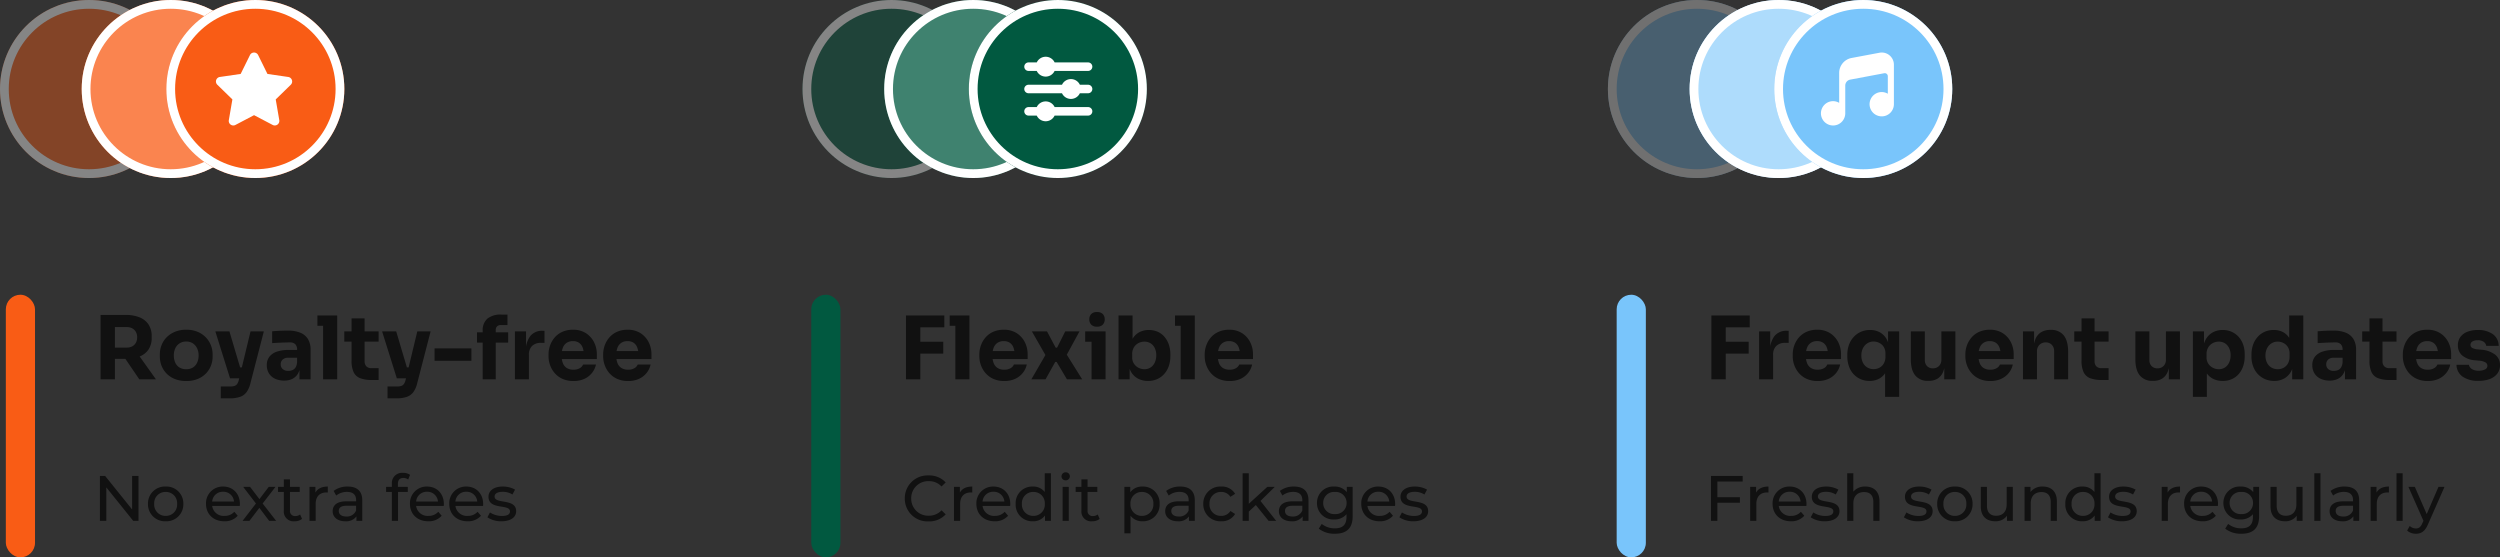 <svg xmlns="http://www.w3.org/2000/svg" width="856.7" height="191" viewBox="0 0 856.7 191">
  <rect x="0" y="0" width="856.7" height="191" fill="#333333" stroke="none"/>
  <g id="Group_284" data-name="Group 284" transform="translate(-828 -825)">
    <rect id="Rectangle_635" data-name="Rectangle 635" width="10" height="90" rx="5" transform="translate(830 926)" fill="#f95c15"/>
    <path id="Path_83" data-name="Path 83" d="M2.46,0V-22.08H7.38V0ZM15.75,0,9.33-9.42h5.4L21.45,0ZM6.06-7.02v-3.87h5.4a3.848,3.848,0,0,0,1.875-.435,3.035,3.035,0,0,0,1.23-1.23A3.783,3.783,0,0,0,15-14.4a3.783,3.783,0,0,0-.435-1.845,3.035,3.035,0,0,0-1.23-1.23,3.848,3.848,0,0,0-1.875-.435H6.06v-4.17h5.01a12.437,12.437,0,0,1,4.74.825A6.611,6.611,0,0,1,18.9-18.81a7.2,7.2,0,0,1,1.08,4.08v.48a7,7,0,0,1-1.1,4.035,6.567,6.567,0,0,1-3.09,2.4,12.736,12.736,0,0,1-4.725.8ZM31.8.57a10.235,10.235,0,0,1-3.84-.675A8.24,8.24,0,0,1,25.125-1.95,7.956,7.956,0,0,1,23.37-4.635a8.6,8.6,0,0,1-.6-3.2v-.69a8.72,8.72,0,0,1,.615-3.255,7.861,7.861,0,0,1,1.8-2.715,8.568,8.568,0,0,1,2.865-1.845,9.978,9.978,0,0,1,3.75-.675,10.033,10.033,0,0,1,3.8.675A8.435,8.435,0,0,1,38.43-14.49a8.154,8.154,0,0,1,1.8,2.715,8.538,8.538,0,0,1,.63,3.255v.69a8.6,8.6,0,0,1-.6,3.2A7.956,7.956,0,0,1,38.5-1.95,8.24,8.24,0,0,1,35.67-.105,10.323,10.323,0,0,1,31.8.57Zm0-4.05a4.236,4.236,0,0,0,2.34-.6,3.857,3.857,0,0,0,1.425-1.68,5.693,5.693,0,0,0,.495-2.4,5.669,5.669,0,0,0-.51-2.475A4.144,4.144,0,0,0,34.1-12.33a4.043,4.043,0,0,0-2.3-.63,4.061,4.061,0,0,0-2.28.63,4,4,0,0,0-1.455,1.695,5.816,5.816,0,0,0-.5,2.475,5.845,5.845,0,0,0,.48,2.4,3.7,3.7,0,0,0,1.44,1.68A4.272,4.272,0,0,0,31.8-3.48ZM43.65,6.51V2.43h3.42a3.91,3.91,0,0,0,1.32-.195,1.819,1.819,0,0,0,.87-.645A3.718,3.718,0,0,0,49.8.36l4.05-16.8h4.56L53.82,1.32a8.523,8.523,0,0,1-1.335,3.06A4.7,4.7,0,0,1,50.2,6.015a11.178,11.178,0,0,1-3.615.495ZM48.81-.36V-4.11h3.48V-.36Zm-1.98,0L41.79-16.44h4.83L51.39-.36ZM70.62,0V-4.86h-.81v-5.28a2.647,2.647,0,0,0-.6-1.89,2.55,2.55,0,0,0-1.92-.63q-.66,0-1.74.03t-2.22.09q-1.14.06-2.07.12v-4.05q.69-.06,1.62-.12t1.92-.09q.99-.03,1.86-.03a11.039,11.039,0,0,1,4.245.72,5.453,5.453,0,0,1,2.625,2.175,7,7,0,0,1,.9,3.735V0ZM65.37.42a7.2,7.2,0,0,1-3.105-.63A4.859,4.859,0,0,1,60.18-2.025a5.191,5.191,0,0,1-.75-2.835,4.563,4.563,0,0,1,.93-2.955,5.435,5.435,0,0,1,2.61-1.71,12.333,12.333,0,0,1,3.87-.555h3.51v2.67H66.81a2.775,2.775,0,0,0-1.935.615A2.141,2.141,0,0,0,64.2-5.13a2.07,2.07,0,0,0,.675,1.605,2.775,2.775,0,0,0,1.935.615,3.564,3.564,0,0,0,1.455-.285A2.366,2.366,0,0,0,69.33-4.17a4.09,4.09,0,0,0,.48-1.92l1.14,1.2a6.923,6.923,0,0,1-.825,2.88,4.6,4.6,0,0,1-1.86,1.8A6.1,6.1,0,0,1,65.37.42ZM78.72,0V-21.9h4.83V0ZM76.77-18.36V-21.9h6.78v3.54ZM95.43.21a10.955,10.955,0,0,1-4.02-.615,4.09,4.09,0,0,1-2.235-2.07A9.164,9.164,0,0,1,88.47-6.42V-20.88h4.47V-6.24a2.418,2.418,0,0,0,.615,1.785,2.374,2.374,0,0,0,1.755.615h2.43V.21ZM85.98-12.93v-3.51H97.74v3.51ZM100.8,6.51V2.43h3.42a3.91,3.91,0,0,0,1.32-.195,1.819,1.819,0,0,0,.87-.645,3.718,3.718,0,0,0,.54-1.23L111-16.44h4.56L110.97,1.32a8.523,8.523,0,0,1-1.335,3.06,4.7,4.7,0,0,1-2.28,1.635,11.178,11.178,0,0,1-3.615.495Zm5.16-6.87V-4.11h3.48V-.36Zm-1.98,0L98.94-16.44h4.83L108.54-.36Zm12.93-6v-4.26h12.63v4.26ZM133.41,0V-16.59a5.252,5.252,0,0,1,1.62-4.23,7.181,7.181,0,0,1,4.77-1.38h2.1v3.6h-2.31a1.7,1.7,0,0,0-1.26.45,1.7,1.7,0,0,0-.45,1.26V0Zm-1.95-12.6v-3.51h10.68v3.51ZM144.45,0V-16.44h3.81v7.05h-.09a8.516,8.516,0,0,1,1.485-5.37,5.148,5.148,0,0,1,4.3-1.89h.63v4.14h-1.2a4.173,4.173,0,0,0-3.06,1.065,4.129,4.129,0,0,0-1.08,3.075V0Zm20.07.57a8.972,8.972,0,0,1-3.705-.72,7.661,7.661,0,0,1-2.67-1.935,8.589,8.589,0,0,1-1.62-2.73,8.96,8.96,0,0,1-.555-3.105v-.6a9.128,9.128,0,0,1,.555-3.165,8.555,8.555,0,0,1,1.6-2.715,7.5,7.5,0,0,1,2.625-1.905,8.688,8.688,0,0,1,3.585-.7,7.977,7.977,0,0,1,4.455,1.185,7.859,7.859,0,0,1,2.775,3.09,9.1,9.1,0,0,1,.96,4.155v1.62H157.98V-9.69h11.64l-1.56,1.26a6.782,6.782,0,0,0-.42-2.52,3.383,3.383,0,0,0-1.245-1.6,3.6,3.6,0,0,0-2.055-.555,3.8,3.8,0,0,0-2.13.57,3.523,3.523,0,0,0-1.32,1.665,7.076,7.076,0,0,0-.45,2.685,7.146,7.146,0,0,0,.42,2.565,3.463,3.463,0,0,0,1.32,1.7,4.145,4.145,0,0,0,2.34.6,4.111,4.111,0,0,0,2.16-.51,2.634,2.634,0,0,0,1.14-1.26h4.41a6.931,6.931,0,0,1-1.41,2.94,7.148,7.148,0,0,1-2.64,2.01A8.789,8.789,0,0,1,164.52.57Zm18.72,0a8.972,8.972,0,0,1-3.705-.72,7.661,7.661,0,0,1-2.67-1.935,8.589,8.589,0,0,1-1.62-2.73,8.96,8.96,0,0,1-.555-3.105v-.6a9.128,9.128,0,0,1,.555-3.165,8.555,8.555,0,0,1,1.6-2.715,7.5,7.5,0,0,1,2.625-1.905,8.688,8.688,0,0,1,3.585-.7,7.977,7.977,0,0,1,4.455,1.185,7.859,7.859,0,0,1,2.775,3.09,9.1,9.1,0,0,1,.96,4.155v1.62H176.7V-9.69h11.64l-1.56,1.26a6.782,6.782,0,0,0-.42-2.52,3.383,3.383,0,0,0-1.245-1.6,3.6,3.6,0,0,0-2.055-.555,3.8,3.8,0,0,0-2.13.57,3.523,3.523,0,0,0-1.32,1.665,7.076,7.076,0,0,0-.45,2.685,7.146,7.146,0,0,0,.42,2.565,3.463,3.463,0,0,0,1.32,1.7,4.145,4.145,0,0,0,2.34.6,4.111,4.111,0,0,0,2.16-.51,2.634,2.634,0,0,0,1.14-1.26h4.41a6.931,6.931,0,0,1-1.41,2.94A7.148,7.148,0,0,1,186.9-.15,8.789,8.789,0,0,1,183.24.57Z" transform="translate(860 955)" fill="#111"/>
    <path id="Path_86" data-name="Path 86" d="M19.272-15.4V-3.916L10.032-15.4h-1.8V0h2.2V-11.484L19.668,0h1.8V-15.4ZM30.778.132a5.8,5.8,0,0,0,6.05-5.962,5.784,5.784,0,0,0-6.05-5.94,5.8,5.8,0,0,0-6.072,5.94A5.82,5.82,0,0,0,30.778.132Zm0-1.848A3.861,3.861,0,0,1,26.84-5.83a3.842,3.842,0,0,1,3.938-4.092A3.826,3.826,0,0,1,34.694-5.83,3.844,3.844,0,0,1,30.778-1.716ZM56.21-5.764c0-3.586-2.4-6.006-5.764-6.006a5.71,5.71,0,0,0-5.852,5.94c0,3.476,2.508,5.962,6.27,5.962a5.853,5.853,0,0,0,4.6-1.892L54.3-3.124A4.354,4.354,0,0,1,50.93-1.716a3.949,3.949,0,0,1-4.224-3.41h9.46C56.188-5.324,56.21-5.588,56.21-5.764ZM50.446-9.988a3.636,3.636,0,0,1,3.74,3.344h-7.48A3.635,3.635,0,0,1,50.446-9.988ZM68.64,0,64-5.962l4.4-5.7h-2.31l-3.19,4.2-3.212-4.2H57.332l4.378,5.7L57.112,0h2.354l3.41-4.466L66.242,0Zm8.206-2.2a2.66,2.66,0,0,1-1.65.55A1.718,1.718,0,0,1,73.37-3.608V-9.922h3.344V-11.66H73.37v-2.552H71.258v2.552h-1.98v1.738h1.98v6.4a3.327,3.327,0,0,0,3.7,3.652,3.984,3.984,0,0,0,2.552-.814Zm5.236-7.5V-11.66H80.058V0H82.17V-5.808c0-2.552,1.408-3.938,3.674-3.938a3.729,3.729,0,0,1,.484.022V-11.77C84.282-11.77,82.83-11.066,82.082-9.7ZM93.148-11.77a7.765,7.765,0,0,0-4.818,1.5l.88,1.584a5.9,5.9,0,0,1,3.7-1.254c2.09,0,3.124,1.034,3.124,2.816v.418H92.686C89.21-6.71,88-5.17,88-3.3,88-1.276,89.672.132,92.312.132A4.328,4.328,0,0,0,96.14-1.54V0h2V-7.04C98.142-10.23,96.338-11.77,93.148-11.77ZM92.664-1.5c-1.606,0-2.574-.726-2.574-1.892,0-.99.594-1.8,2.684-1.8H96.03v1.628A3.381,3.381,0,0,1,92.664-1.5Zm19.58-13.222a2.735,2.735,0,0,1,1.628.55l.638-1.606a3.94,3.94,0,0,0-2.376-.682,3.5,3.5,0,0,0-3.85,3.762v1.034H106.3v1.738h1.98V0H110.4V-9.922h3.344V-11.66h-3.388v-1.012C110.352-14.014,110.99-14.718,112.244-14.718ZM126.1-5.764c0-3.586-2.4-6.006-5.764-6.006a5.71,5.71,0,0,0-5.852,5.94c0,3.476,2.508,5.962,6.27,5.962a5.853,5.853,0,0,0,4.6-1.892L124.19-3.124a4.354,4.354,0,0,1-3.366,1.408,3.949,3.949,0,0,1-4.224-3.41h9.46C126.082-5.324,126.1-5.588,126.1-5.764ZM120.34-9.988a3.636,3.636,0,0,1,3.74,3.344H116.6A3.635,3.635,0,0,1,120.34-9.988Zm19.228,4.224c0-3.586-2.4-6.006-5.764-6.006a5.71,5.71,0,0,0-5.852,5.94c0,3.476,2.508,5.962,6.27,5.962a5.853,5.853,0,0,0,4.6-1.892l-1.166-1.364a4.354,4.354,0,0,1-3.366,1.408,3.949,3.949,0,0,1-4.224-3.41h9.46C139.546-5.324,139.568-5.588,139.568-5.764ZM133.8-9.988a3.636,3.636,0,0,1,3.74,3.344h-7.48A3.635,3.635,0,0,1,133.8-9.988ZM145.838.132c3.1,0,5.038-1.342,5.038-3.454,0-4.532-7.392-2.288-7.392-5.038,0-.924.9-1.606,2.75-1.606a6.089,6.089,0,0,1,3.366.924l.9-1.672a8.484,8.484,0,0,0-4.246-1.056c-2.992,0-4.862,1.408-4.862,3.5,0,4.642,7.37,2.376,7.37,4.994,0,.99-.814,1.584-2.772,1.584A7.493,7.493,0,0,1,141.9-2.9l-.88,1.672A8.415,8.415,0,0,0,145.838.132Z" transform="translate(854 1003.5)" fill="#111"/>
    <rect id="Rectangle_636" data-name="Rectangle 636" width="10" height="90" rx="5" transform="translate(1106 926)" fill="#015940"/>
    <path id="Path_84" data-name="Path 84" d="M2.46,0V-21.9H7.38V0ZM6.78-8.82V-12.9h8.46v4.08Zm0-9V-21.9H15.6v4.08ZM19.38,0V-21.9h4.83V0ZM17.43-18.36V-21.9h6.78v3.54ZM36.15.57a8.972,8.972,0,0,1-3.705-.72,7.661,7.661,0,0,1-2.67-1.935,8.59,8.59,0,0,1-1.62-2.73A8.96,8.96,0,0,1,27.6-7.92v-.6a9.129,9.129,0,0,1,.555-3.165,8.555,8.555,0,0,1,1.6-2.715,7.5,7.5,0,0,1,2.625-1.905,8.688,8.688,0,0,1,3.585-.7,7.977,7.977,0,0,1,4.455,1.185,7.859,7.859,0,0,1,2.775,3.09,9.1,9.1,0,0,1,.96,4.155v1.62H29.61V-9.69H41.25L39.69-8.43a6.782,6.782,0,0,0-.42-2.52,3.383,3.383,0,0,0-1.245-1.6,3.6,3.6,0,0,0-2.055-.555,3.8,3.8,0,0,0-2.13.57,3.523,3.523,0,0,0-1.32,1.665,7.076,7.076,0,0,0-.45,2.685,7.146,7.146,0,0,0,.42,2.565,3.463,3.463,0,0,0,1.32,1.7,4.145,4.145,0,0,0,2.34.6,4.111,4.111,0,0,0,2.16-.51A2.634,2.634,0,0,0,39.45-5.1h4.41a6.931,6.931,0,0,1-1.41,2.94A7.148,7.148,0,0,1,39.81-.15,8.789,8.789,0,0,1,36.15.57ZM45.42,0l5.1-8.82-.12.75-4.8-8.37h5.19l2.97,5.58h.48l2.79-5.58h4.89L57.33-8.01l.12-.63L62.85,0H57.63L54.09-5.97h-.48L50.28,0ZM66.06,0V-16.44h4.8V0ZM63.87-12.9v-3.54h6.99v3.54Zm4.05-5.16a2.577,2.577,0,0,1-1.995-.705,2.543,2.543,0,0,1-.645-1.785,2.584,2.584,0,0,1,.645-1.815,2.577,2.577,0,0,1,1.995-.7,2.577,2.577,0,0,1,2,.7,2.584,2.584,0,0,1,.645,1.815,2.543,2.543,0,0,1-.645,1.785A2.577,2.577,0,0,1,67.92-18.06ZM85.41.54a7.135,7.135,0,0,1-3.54-.855,6.03,6.03,0,0,1-2.4-2.475,8.765,8.765,0,0,1-.93-3.96h.57V0H75.3V-21.9h4.8v11.13L78.96-9.33a10.056,10.056,0,0,1,.945-4.185,5.9,5.9,0,0,1,2.355-2.55,6.783,6.783,0,0,1,3.42-.855,7.33,7.33,0,0,1,3.045.615,6.559,6.559,0,0,1,2.325,1.74,8.082,8.082,0,0,1,1.485,2.655,10.2,10.2,0,0,1,.525,3.33v.66a10.2,10.2,0,0,1-.525,3.33A8,8,0,0,1,91-1.905a7.05,7.05,0,0,1-2.415,1.8A7.56,7.56,0,0,1,85.41.54ZM84.15-3.48a3.822,3.822,0,0,0,2.145-.6A3.977,3.977,0,0,0,87.72-5.775a5.8,5.8,0,0,0,.51-2.475,5.571,5.571,0,0,0-.51-2.46,3.925,3.925,0,0,0-1.425-1.635,3.9,3.9,0,0,0-2.145-.585,4.286,4.286,0,0,0-2.04.51,4,4,0,0,0-1.545,1.455,4.278,4.278,0,0,0-.585,2.3v1.11a3.86,3.86,0,0,0,.615,2.2A4.061,4.061,0,0,0,82.17-3.96,4.377,4.377,0,0,0,84.15-3.48ZM96.6,0V-21.9h4.83V0ZM94.65-18.36V-21.9h6.78v3.54ZM113.37.57a8.972,8.972,0,0,1-3.705-.72A7.661,7.661,0,0,1,107-2.085a8.59,8.59,0,0,1-1.62-2.73,8.96,8.96,0,0,1-.555-3.105v-.6a9.128,9.128,0,0,1,.555-3.165A8.555,8.555,0,0,1,106.98-14.4a7.5,7.5,0,0,1,2.625-1.905,8.688,8.688,0,0,1,3.585-.7,7.977,7.977,0,0,1,4.455,1.185,7.859,7.859,0,0,1,2.775,3.09,9.1,9.1,0,0,1,.96,4.155v1.62H106.83V-9.69h11.64l-1.56,1.26a6.782,6.782,0,0,0-.42-2.52,3.383,3.383,0,0,0-1.245-1.6,3.6,3.6,0,0,0-2.055-.555,3.8,3.8,0,0,0-2.13.57,3.523,3.523,0,0,0-1.32,1.665,7.076,7.076,0,0,0-.45,2.685,7.146,7.146,0,0,0,.42,2.565,3.463,3.463,0,0,0,1.32,1.7,4.145,4.145,0,0,0,2.34.6,4.111,4.111,0,0,0,2.16-.51,2.634,2.634,0,0,0,1.14-1.26h4.41a6.931,6.931,0,0,1-1.41,2.94,7.148,7.148,0,0,1-2.64,2.01A8.789,8.789,0,0,1,113.37.57Z" transform="translate(1136 955)" fill="#111"/>
    <path id="Path_85" data-name="Path 85" d="M9.2.176a7.641,7.641,0,0,0,5.874-2.42L13.64-3.63A5.727,5.727,0,0,1,9.306-1.782,5.817,5.817,0,0,1,3.256-7.7a5.817,5.817,0,0,1,6.05-5.918,5.706,5.706,0,0,1,4.334,1.826l1.43-1.386a7.61,7.61,0,0,0-5.852-2.4A7.79,7.79,0,0,0,1.056-7.7,7.784,7.784,0,0,0,9.2.176ZM19.932-9.7V-11.66H17.908V0H20.02V-5.808c0-2.552,1.408-3.938,3.674-3.938a3.729,3.729,0,0,1,.484.022V-11.77C22.132-11.77,20.68-11.066,19.932-9.7ZM37.2-5.764c0-3.586-2.4-6.006-5.764-6.006a5.71,5.71,0,0,0-5.852,5.94c0,3.476,2.508,5.962,6.27,5.962a5.853,5.853,0,0,0,4.6-1.892L35.288-3.124a4.354,4.354,0,0,1-3.366,1.408A3.949,3.949,0,0,1,27.7-5.126h9.46C37.18-5.324,37.2-5.588,37.2-5.764ZM31.438-9.988a3.636,3.636,0,0,1,3.74,3.344H27.7A3.635,3.635,0,0,1,31.438-9.988Zm17.578-6.336V-9.9a4.961,4.961,0,0,0-4.07-1.87,5.659,5.659,0,0,0-5.9,5.94,5.677,5.677,0,0,0,5.9,5.962A4.926,4.926,0,0,0,49.1-1.848V0h2.024V-16.324ZM45.122-1.716A3.861,3.861,0,0,1,41.184-5.83a3.842,3.842,0,0,1,3.938-4.092A3.838,3.838,0,0,1,49.038-5.83,3.856,3.856,0,0,1,45.122-1.716ZM56.188-13.9a1.382,1.382,0,0,0,1.43-1.408,1.369,1.369,0,0,0-1.43-1.342,1.391,1.391,0,0,0-1.43,1.386A1.373,1.373,0,0,0,56.188-13.9ZM55.132,0h2.112V-11.66H55.132ZM67.166-2.2a2.66,2.66,0,0,1-1.65.55A1.718,1.718,0,0,1,63.69-3.608V-9.922h3.344V-11.66H63.69v-2.552H61.578v2.552H59.6v1.738h1.98v6.4a3.327,3.327,0,0,0,3.7,3.652,3.984,3.984,0,0,0,2.552-.814Zm15.312-9.57A4.966,4.966,0,0,0,78.32-9.812V-11.66H76.3V4.268h2.112V-1.76A4.98,4.98,0,0,0,82.478.132a5.665,5.665,0,0,0,5.9-5.962A5.659,5.659,0,0,0,82.478-11.77ZM82.3-1.716A3.856,3.856,0,0,1,78.386-5.83,3.85,3.85,0,0,1,82.3-9.922,3.855,3.855,0,0,1,86.24-5.83,3.861,3.861,0,0,1,82.3-1.716ZM95.436-11.77a7.765,7.765,0,0,0-4.818,1.5L91.5-8.69a5.9,5.9,0,0,1,3.7-1.254c2.09,0,3.124,1.034,3.124,2.816v.418H94.974c-3.476,0-4.686,1.54-4.686,3.41C90.288-1.276,91.96.132,94.6.132A4.328,4.328,0,0,0,98.428-1.54V0h2V-7.04C100.43-10.23,98.626-11.77,95.436-11.77ZM94.952-1.5c-1.606,0-2.574-.726-2.574-1.892,0-.99.594-1.8,2.684-1.8h3.256v1.628A3.381,3.381,0,0,1,94.952-1.5ZM109.494.132a5.217,5.217,0,0,0,4.752-2.508L112.64-3.388a3.635,3.635,0,0,1-3.168,1.672,3.864,3.864,0,0,1-4-4.114,3.87,3.87,0,0,1,4-4.092A3.635,3.635,0,0,1,112.64-8.25l1.606-1.034a5.2,5.2,0,0,0-4.752-2.486,5.826,5.826,0,0,0-6.16,5.94A5.843,5.843,0,0,0,109.494.132ZM125.73,0h2.6l-5.39-6.842,4.906-4.818H125.29l-6.358,5.808V-16.324H116.82V0h2.112V-3.19l2.42-2.244ZM134.4-11.77a7.765,7.765,0,0,0-4.818,1.5l.88,1.584a5.9,5.9,0,0,1,3.7-1.254c2.09,0,3.124,1.034,3.124,2.816v.418h-3.344c-3.476,0-4.686,1.54-4.686,3.41,0,2.024,1.672,3.432,4.312,3.432A4.328,4.328,0,0,0,137.39-1.54V0h2V-7.04C139.392-10.23,137.588-11.77,134.4-11.77ZM133.914-1.5c-1.606,0-2.574-.726-2.574-1.892,0-.99.594-1.8,2.684-1.8h3.256v1.628A3.381,3.381,0,0,1,133.914-1.5ZM152.526-11.66v1.8a5.32,5.32,0,0,0-4.312-1.914A5.567,5.567,0,0,0,142.3-6.138a5.584,5.584,0,0,0,5.918,5.654,5.335,5.335,0,0,0,4.2-1.8v.924c0,2.64-1.254,3.916-4,3.916a7.117,7.117,0,0,1-4.488-1.518l-1.012,1.628A8.632,8.632,0,0,0,148.478,4.4c3.96,0,6.05-1.87,6.05-5.984V-11.66Zm-4.07,9.328a3.758,3.758,0,0,1-4.026-3.806,3.729,3.729,0,0,1,4.026-3.784,3.723,3.723,0,0,1,4,3.784A3.752,3.752,0,0,1,148.456-2.332Zm20.636-3.432c0-3.586-2.4-6.006-5.764-6.006a5.71,5.71,0,0,0-5.852,5.94c0,3.476,2.508,5.962,6.27,5.962a5.853,5.853,0,0,0,4.6-1.892l-1.166-1.364a4.354,4.354,0,0,1-3.366,1.408,3.949,3.949,0,0,1-4.224-3.41h9.46C169.07-5.324,169.092-5.588,169.092-5.764Zm-5.764-4.224a3.636,3.636,0,0,1,3.74,3.344h-7.48A3.635,3.635,0,0,1,163.328-9.988ZM175.362.132c3.1,0,5.038-1.342,5.038-3.454,0-4.532-7.392-2.288-7.392-5.038,0-.924.9-1.606,2.75-1.606a6.089,6.089,0,0,1,3.366.924l.9-1.672a8.484,8.484,0,0,0-4.246-1.056c-2.992,0-4.862,1.408-4.862,3.5,0,4.642,7.37,2.376,7.37,4.994,0,.99-.814,1.584-2.772,1.584a7.493,7.493,0,0,1-4.092-1.21l-.88,1.672A8.415,8.415,0,0,0,175.362.132Z" transform="translate(1137 1003.5)" fill="#111"/>
    <rect id="Rectangle_637" data-name="Rectangle 637" width="10" height="90" rx="5" transform="translate(1382 926)" fill="#79c5fb"/>
    <path id="Path_87" data-name="Path 87" d="M2.46,0V-21.9H7.38V0ZM6.78-8.82V-12.9h8.46v4.08Zm0-9V-21.9H15.6v4.08ZM18.81,0V-16.44h3.81v7.05h-.09a8.516,8.516,0,0,1,1.485-5.37,5.148,5.148,0,0,1,4.3-1.89h.63v4.14h-1.2a4.173,4.173,0,0,0-3.06,1.065A4.129,4.129,0,0,0,23.61-8.37V0ZM38.88.57a8.972,8.972,0,0,1-3.705-.72,7.661,7.661,0,0,1-2.67-1.935,8.59,8.59,0,0,1-1.62-2.73A8.96,8.96,0,0,1,30.33-7.92v-.6a9.129,9.129,0,0,1,.555-3.165,8.555,8.555,0,0,1,1.6-2.715,7.5,7.5,0,0,1,2.625-1.905,8.688,8.688,0,0,1,3.585-.7,7.977,7.977,0,0,1,4.455,1.185,7.859,7.859,0,0,1,2.775,3.09,9.1,9.1,0,0,1,.96,4.155v1.62H32.34V-9.69H43.98L42.42-8.43A6.782,6.782,0,0,0,42-10.95a3.383,3.383,0,0,0-1.245-1.6A3.6,3.6,0,0,0,38.7-13.11a3.8,3.8,0,0,0-2.13.57,3.523,3.523,0,0,0-1.32,1.665A7.076,7.076,0,0,0,34.8-8.19a7.146,7.146,0,0,0,.42,2.565,3.463,3.463,0,0,0,1.32,1.7,4.145,4.145,0,0,0,2.34.6,4.111,4.111,0,0,0,2.16-.51A2.634,2.634,0,0,0,42.18-5.1h4.41a6.931,6.931,0,0,1-1.41,2.94A7.148,7.148,0,0,1,42.54-.15,8.789,8.789,0,0,1,38.88.57ZM61.98,6V-4.86L63.27-6.6a8.8,8.8,0,0,1-.885,3.825,5.877,5.877,0,0,1-2.3,2.46A6.74,6.74,0,0,1,56.64.54a7.412,7.412,0,0,1-3.12-.645A7.232,7.232,0,0,1,51.1-1.875a7.671,7.671,0,0,1-1.53-2.655,10.1,10.1,0,0,1-.525-3.3v-.69a9.605,9.605,0,0,1,.555-3.3,7.965,7.965,0,0,1,1.59-2.67,7.414,7.414,0,0,1,2.46-1.785,7.588,7.588,0,0,1,3.165-.645,6.759,6.759,0,0,1,3.525.885,6.064,6.064,0,0,1,2.325,2.55,9.491,9.491,0,0,1,.9,4.065H63v-7.02h3.81V6ZM58.05-3.51A4.187,4.187,0,0,0,60.075-4a3.736,3.736,0,0,0,1.47-1.455A4.541,4.541,0,0,0,62.1-7.77V-8.88a4.07,4.07,0,0,0-.57-2.22,3.826,3.826,0,0,0-1.5-1.38,4.257,4.257,0,0,0-1.98-.48,3.9,3.9,0,0,0-2.175.615,4.254,4.254,0,0,0-1.485,1.68,5.473,5.473,0,0,0-.54,2.5,5.31,5.31,0,0,0,.54,2.46,3.953,3.953,0,0,0,1.485,1.62A4.128,4.128,0,0,0,58.05-3.51ZM76.71.51a5.368,5.368,0,0,1-4.38-1.845Q70.8-3.18,70.8-6.9v-9.54h4.8v9.78a2.9,2.9,0,0,0,.75,2.1,2.659,2.659,0,0,0,2.01.78,2.841,2.841,0,0,0,2.1-.81,2.959,2.959,0,0,0,.81-2.19v-9.66h4.8V0H82.26V-6.93h.33a11.585,11.585,0,0,1-.645,4.155A4.95,4.95,0,0,1,80.04-.3a5.656,5.656,0,0,1-3.12.81ZM98.04.57a8.972,8.972,0,0,1-3.705-.72,7.661,7.661,0,0,1-2.67-1.935,8.59,8.59,0,0,1-1.62-2.73A8.96,8.96,0,0,1,89.49-7.92v-.6a9.128,9.128,0,0,1,.555-3.165A8.555,8.555,0,0,1,91.65-14.4a7.5,7.5,0,0,1,2.625-1.905,8.688,8.688,0,0,1,3.585-.7,7.977,7.977,0,0,1,4.455,1.185,7.859,7.859,0,0,1,2.775,3.09,9.1,9.1,0,0,1,.96,4.155v1.62H91.5V-9.69h11.64l-1.56,1.26a6.782,6.782,0,0,0-.42-2.52,3.383,3.383,0,0,0-1.245-1.6,3.6,3.6,0,0,0-2.055-.555,3.8,3.8,0,0,0-2.13.57,3.523,3.523,0,0,0-1.32,1.665,7.076,7.076,0,0,0-.45,2.685,7.146,7.146,0,0,0,.42,2.565,3.463,3.463,0,0,0,1.32,1.7,4.145,4.145,0,0,0,2.34.6,4.111,4.111,0,0,0,2.16-.51,2.634,2.634,0,0,0,1.14-1.26h4.41a6.931,6.931,0,0,1-1.41,2.94A7.148,7.148,0,0,1,101.7-.15,8.789,8.789,0,0,1,98.04.57ZM109.23,0V-16.44h3.81v7.05h-.27a11.81,11.81,0,0,1,.645-4.2,4.992,4.992,0,0,1,1.965-2.52,5.858,5.858,0,0,1,3.21-.84h.21a5.32,5.32,0,0,1,4.395,1.875Q124.71-13.2,124.71-9.39V0h-4.8V-9.66a3.049,3.049,0,0,0-.78-2.16,2.727,2.727,0,0,0-2.1-.84,2.884,2.884,0,0,0-2.175.855,3.084,3.084,0,0,0-.825,2.235V0Zm27.03.21a10.955,10.955,0,0,1-4.02-.615,4.09,4.09,0,0,1-2.235-2.07A9.164,9.164,0,0,1,129.3-6.42V-20.88h4.47V-6.24a2.418,2.418,0,0,0,.615,1.785,2.374,2.374,0,0,0,1.755.615h2.43V.21Zm-9.45-13.14v-3.51h11.76v3.51ZM153.66.51a5.368,5.368,0,0,1-4.38-1.845Q147.75-3.18,147.75-6.9v-9.54h4.8v9.78a2.9,2.9,0,0,0,.75,2.1,2.659,2.659,0,0,0,2.01.78,2.841,2.841,0,0,0,2.1-.81,2.959,2.959,0,0,0,.81-2.19v-9.66h4.8V0h-3.81V-6.93h.33a11.585,11.585,0,0,1-.645,4.155A4.95,4.95,0,0,1,156.99-.3a5.656,5.656,0,0,1-3.12.81ZM167.46,6V-16.44h3.81v7.11l-.51-.03a9.815,9.815,0,0,1,1.02-4.155,6.117,6.117,0,0,1,2.43-2.55,6.95,6.95,0,0,1,3.45-.855,7.459,7.459,0,0,1,3.1.63,7.1,7.1,0,0,1,2.4,1.755,7.7,7.7,0,0,1,1.53,2.64,10.064,10.064,0,0,1,.525,3.315v.69a10.512,10.512,0,0,1-.51,3.315,7.879,7.879,0,0,1-1.485,2.685,6.873,6.873,0,0,1-2.37,1.785,7.533,7.533,0,0,1-3.2.645,7.2,7.2,0,0,1-3.345-.765,5.771,5.771,0,0,1-2.385-2.34,8.657,8.657,0,0,1-.99-4l1.32,1.8V6Zm8.85-9.48a3.822,3.822,0,0,0,2.145-.6,3.993,3.993,0,0,0,1.425-1.68,5.769,5.769,0,0,0,.51-2.49,5.571,5.571,0,0,0-.51-2.46,3.964,3.964,0,0,0-1.41-1.635,3.876,3.876,0,0,0-2.16-.585,4.286,4.286,0,0,0-2.04.51,4,4,0,0,0-1.545,1.455,4.278,4.278,0,0,0-.585,2.3v1.11a3.86,3.86,0,0,0,.615,2.2A4.062,4.062,0,0,0,174.33-3.96,4.377,4.377,0,0,0,176.31-3.48ZM195.33.54a7.743,7.743,0,0,1-3.165-.63,7.493,7.493,0,0,1-2.475-1.755,7.679,7.679,0,0,1-1.6-2.655,9.605,9.605,0,0,1-.555-3.3v-.69a10.1,10.1,0,0,1,.525-3.3,8,8,0,0,1,1.53-2.685,7.05,7.05,0,0,1,2.415-1.8,7.486,7.486,0,0,1,3.15-.645,6.577,6.577,0,0,1,3.42.855,5.775,5.775,0,0,1,2.25,2.52,10.192,10.192,0,0,1,.9,4.1l-1.26-1.17V-21.9h4.83V0h-3.81V-6.81h.66a9.1,9.1,0,0,1-.975,3.99,6.142,6.142,0,0,1-2.385,2.5A6.844,6.844,0,0,1,195.33.54Zm1.2-4.02a4.187,4.187,0,0,0,2.025-.495,3.736,3.736,0,0,0,1.47-1.455,4.541,4.541,0,0,0,.555-2.31V-8.85a4.07,4.07,0,0,0-.57-2.22,3.826,3.826,0,0,0-1.5-1.38,4.318,4.318,0,0,0-2.01-.48,3.845,3.845,0,0,0-2.145.615,4.254,4.254,0,0,0-1.485,1.68,5.4,5.4,0,0,0-.54,2.475,5.38,5.38,0,0,0,.54,2.49,3.921,3.921,0,0,0,1.5,1.62A4.15,4.15,0,0,0,196.53-3.48ZM219.57,0V-4.86h-.81v-5.28a2.647,2.647,0,0,0-.6-1.89,2.55,2.55,0,0,0-1.92-.63q-.66,0-1.74.03t-2.22.09q-1.14.06-2.07.12v-4.05q.69-.06,1.62-.12t1.92-.09q.99-.03,1.86-.03a11.039,11.039,0,0,1,4.245.72,5.453,5.453,0,0,1,2.625,2.175,7,7,0,0,1,.9,3.735V0Zm-5.25.42a7.2,7.2,0,0,1-3.1-.63,4.859,4.859,0,0,1-2.085-1.815,5.191,5.191,0,0,1-.75-2.835,4.563,4.563,0,0,1,.93-2.955,5.435,5.435,0,0,1,2.61-1.71,12.333,12.333,0,0,1,3.87-.555h3.51v2.67h-3.54a2.775,2.775,0,0,0-1.935.615,2.141,2.141,0,0,0-.675,1.665,2.07,2.07,0,0,0,.675,1.605,2.775,2.775,0,0,0,1.935.615,3.564,3.564,0,0,0,1.455-.285,2.366,2.366,0,0,0,1.065-.975,4.09,4.09,0,0,0,.48-1.92l1.14,1.2a6.923,6.923,0,0,1-.825,2.88,4.6,4.6,0,0,1-1.86,1.8A6.1,6.1,0,0,1,214.32.42ZM234.93.21a10.955,10.955,0,0,1-4.02-.615,4.09,4.09,0,0,1-2.235-2.07,9.164,9.164,0,0,1-.705-3.945V-20.88h4.47V-6.24a2.417,2.417,0,0,0,.615,1.785,2.374,2.374,0,0,0,1.755.615h2.43V.21Zm-9.45-13.14v-3.51h11.76v3.51ZM247.95.57a8.972,8.972,0,0,1-3.705-.72,7.661,7.661,0,0,1-2.67-1.935,8.589,8.589,0,0,1-1.62-2.73A8.96,8.96,0,0,1,239.4-7.92v-.6a9.128,9.128,0,0,1,.555-3.165,8.555,8.555,0,0,1,1.6-2.715,7.5,7.5,0,0,1,2.625-1.905,8.688,8.688,0,0,1,3.585-.7,7.977,7.977,0,0,1,4.455,1.185A7.859,7.859,0,0,1,255-12.735a9.1,9.1,0,0,1,.96,4.155v1.62H241.41V-9.69h11.64l-1.56,1.26a6.782,6.782,0,0,0-.42-2.52,3.383,3.383,0,0,0-1.245-1.6,3.6,3.6,0,0,0-2.055-.555,3.8,3.8,0,0,0-2.13.57,3.523,3.523,0,0,0-1.32,1.665,7.076,7.076,0,0,0-.45,2.685,7.146,7.146,0,0,0,.42,2.565,3.463,3.463,0,0,0,1.32,1.7,4.145,4.145,0,0,0,2.34.6,4.111,4.111,0,0,0,2.16-.51,2.634,2.634,0,0,0,1.14-1.26h4.41a6.931,6.931,0,0,1-1.41,2.94,7.148,7.148,0,0,1-2.64,2.01A8.789,8.789,0,0,1,247.95.57ZM265.38.51a9.183,9.183,0,0,1-5.49-1.44,5.024,5.024,0,0,1-2.1-4.05h4.26a2.172,2.172,0,0,0,.945,1.4,4.122,4.122,0,0,0,2.475.615,4.445,4.445,0,0,0,2.085-.435,1.356,1.356,0,0,0,.825-1.245,1.341,1.341,0,0,0-.63-1.155,5.239,5.239,0,0,0-2.25-.615l-1.29-.12a7.625,7.625,0,0,1-4.455-1.65,4.455,4.455,0,0,1-1.485-3.45,4.741,4.741,0,0,1,.87-2.91,5.321,5.321,0,0,1,2.415-1.77,9.684,9.684,0,0,1,3.525-.6,8.628,8.628,0,0,1,5.13,1.4,4.875,4.875,0,0,1,2.04,4.035h-4.26a2.071,2.071,0,0,0-.84-1.365,3.449,3.449,0,0,0-2.13-.555,3.265,3.265,0,0,0-1.77.42,1.292,1.292,0,0,0-.66,1.14,1.166,1.166,0,0,0,.57,1.05,4.655,4.655,0,0,0,1.86.51l1.29.12a8.944,8.944,0,0,1,4.71,1.68,4.415,4.415,0,0,1,1.68,3.63A4.68,4.68,0,0,1,271.8-2a5.622,5.622,0,0,1-2.55,1.86A10.6,10.6,0,0,1,265.38.51Z" transform="translate(1412 955)" fill="#111"/>
    <path id="Path_88" data-name="Path 88" d="M13.178-13.486V-15.4H2.31V0h2.2V-6.226h7.722V-8.118H4.51v-5.368Zm4.6,3.784V-11.66H15.752V0h2.112V-5.808c0-2.552,1.408-3.938,3.674-3.938a3.729,3.729,0,0,1,.484.022V-11.77C19.976-11.77,18.524-11.066,17.776-9.7Zm17.27,3.938c0-3.586-2.4-6.006-5.764-6.006A5.71,5.71,0,0,0,23.43-5.83c0,3.476,2.508,5.962,6.27,5.962A5.853,5.853,0,0,0,34.3-1.76L33.132-3.124a4.354,4.354,0,0,1-3.366,1.408,3.949,3.949,0,0,1-4.224-3.41H35C35.024-5.324,35.046-5.588,35.046-5.764ZM29.282-9.988a3.636,3.636,0,0,1,3.74,3.344h-7.48A3.635,3.635,0,0,1,29.282-9.988ZM41.316.132c3.1,0,5.038-1.342,5.038-3.454,0-4.532-7.392-2.288-7.392-5.038,0-.924.9-1.606,2.75-1.606a6.089,6.089,0,0,1,3.366.924l.9-1.672a8.484,8.484,0,0,0-4.246-1.056c-2.992,0-4.862,1.408-4.862,3.5,0,4.642,7.37,2.376,7.37,4.994,0,.99-.814,1.584-2.772,1.584A7.493,7.493,0,0,1,37.378-2.9L36.5-1.232A8.415,8.415,0,0,0,41.316.132Zm13.9-11.9a5.056,5.056,0,0,0-4.114,1.76v-6.314H48.994V0h2.112V-6.006c0-2.53,1.452-3.872,3.7-3.872,2,0,3.146,1.122,3.146,3.41V0H60.06V-6.71C60.06-10.142,58.058-11.77,55.22-11.77ZM73.238.132c3.1,0,5.038-1.342,5.038-3.454,0-4.532-7.392-2.288-7.392-5.038,0-.924.9-1.606,2.75-1.606A6.089,6.089,0,0,1,77-9.042l.9-1.672a8.484,8.484,0,0,0-4.246-1.056c-2.992,0-4.862,1.408-4.862,3.5,0,4.642,7.37,2.376,7.37,4.994,0,.99-.814,1.584-2.772,1.584A7.493,7.493,0,0,1,69.3-2.9l-.88,1.672A8.415,8.415,0,0,0,73.238.132Zm12.672,0A5.8,5.8,0,0,0,91.96-5.83a5.784,5.784,0,0,0-6.05-5.94,5.8,5.8,0,0,0-6.072,5.94A5.82,5.82,0,0,0,85.91.132Zm0-1.848A3.861,3.861,0,0,1,81.972-5.83,3.842,3.842,0,0,1,85.91-9.922,3.826,3.826,0,0,1,89.826-5.83,3.844,3.844,0,0,1,85.91-1.716Zm17.732-9.944v6.028c0,2.508-1.408,3.872-3.608,3.872-2,0-3.146-1.144-3.146-3.432V-11.66H94.776v6.71c0,3.432,2,5.082,5.016,5.082a4.744,4.744,0,0,0,3.96-1.892V0h2V-11.66Zm12.364-.11a5,5,0,0,0-4.2,1.87v-1.76H109.78V0h2.112V-6.006c0-2.53,1.452-3.872,3.7-3.872,2,0,3.146,1.122,3.146,3.41V0h2.112V-6.71C120.846-10.142,118.844-11.77,116.006-11.77Zm17.71-4.554V-9.9a4.961,4.961,0,0,0-4.07-1.87,5.659,5.659,0,0,0-5.9,5.94,5.677,5.677,0,0,0,5.9,5.962,4.926,4.926,0,0,0,4.158-1.98V0h2.024V-16.324ZM129.822-1.716a3.861,3.861,0,0,1-3.938-4.114,3.842,3.842,0,0,1,3.938-4.092,3.838,3.838,0,0,1,3.916,4.092A3.856,3.856,0,0,1,129.822-1.716ZM143.176.132c3.1,0,5.038-1.342,5.038-3.454,0-4.532-7.392-2.288-7.392-5.038,0-.924.9-1.606,2.75-1.606a6.089,6.089,0,0,1,3.366.924l.9-1.672a8.484,8.484,0,0,0-4.246-1.056c-2.992,0-4.862,1.408-4.862,3.5,0,4.642,7.37,2.376,7.37,4.994,0,.99-.814,1.584-2.772,1.584a7.493,7.493,0,0,1-4.092-1.21l-.88,1.672A8.415,8.415,0,0,0,143.176.132ZM158.8-9.7V-11.66h-2.024V0h2.112V-5.808c0-2.552,1.408-3.938,3.674-3.938a3.729,3.729,0,0,1,.484.022V-11.77C161-11.77,159.544-11.066,158.8-9.7Zm17.27,3.938c0-3.586-2.4-6.006-5.764-6.006a5.71,5.71,0,0,0-5.852,5.94c0,3.476,2.508,5.962,6.27,5.962a5.853,5.853,0,0,0,4.6-1.892l-1.166-1.364a4.354,4.354,0,0,1-3.366,1.408,3.949,3.949,0,0,1-4.224-3.41h9.46C176.044-5.324,176.066-5.588,176.066-5.764ZM170.3-9.988a3.636,3.636,0,0,1,3.74,3.344h-7.48A3.635,3.635,0,0,1,170.3-9.988Zm17.842-1.672v1.8a5.32,5.32,0,0,0-4.312-1.914,5.567,5.567,0,0,0-5.918,5.632,5.584,5.584,0,0,0,5.918,5.654,5.335,5.335,0,0,0,4.2-1.8v.924c0,2.64-1.254,3.916-4,3.916a7.117,7.117,0,0,1-4.488-1.518L178.53,2.662A8.632,8.632,0,0,0,184.1,4.4c3.96,0,6.05-1.87,6.05-5.984V-11.66Zm-4.07,9.328a3.758,3.758,0,0,1-4.026-3.806,3.729,3.729,0,0,1,4.026-3.784,3.723,3.723,0,0,1,4,3.784A3.752,3.752,0,0,1,184.074-2.332Zm18.854-9.328v6.028c0,2.508-1.408,3.872-3.608,3.872-2,0-3.146-1.144-3.146-3.432V-11.66h-2.112v6.71c0,3.432,2,5.082,5.016,5.082a4.744,4.744,0,0,0,3.96-1.892V0h2V-11.66ZM209.066,0h2.112V-16.324h-2.112ZM219.45-11.77a7.765,7.765,0,0,0-4.818,1.5l.88,1.584a5.9,5.9,0,0,1,3.7-1.254c2.09,0,3.124,1.034,3.124,2.816v.418h-3.344c-3.476,0-4.686,1.54-4.686,3.41,0,2.024,1.672,3.432,4.312,3.432a4.328,4.328,0,0,0,3.828-1.672V0h2V-7.04C224.444-10.23,222.64-11.77,219.45-11.77ZM218.966-1.5c-1.606,0-2.574-.726-2.574-1.892,0-.99.594-1.8,2.684-1.8h3.256v1.628A3.381,3.381,0,0,1,218.966-1.5ZM230.384-9.7V-11.66H228.36V0h2.112V-5.808c0-2.552,1.408-3.938,3.674-3.938a3.729,3.729,0,0,1,.484.022V-11.77C232.584-11.77,231.132-11.066,230.384-9.7ZM237.226,0h2.112V-16.324h-2.112Zm14.388-11.66-4.026,9.328-4.07-9.328h-2.2L246.466-.022l-.374.814c-.572,1.342-1.21,1.8-2.222,1.8a2.983,2.983,0,0,1-2.09-.858l-.9,1.584A4.378,4.378,0,0,0,243.87,4.4c1.782,0,3.124-.77,4.158-3.234l5.654-12.826Z" transform="translate(1412 1003.5)" fill="#111"/>
    <g id="Group_261" data-name="Group 261" transform="translate(3389 1769)">
      <g id="Ellipse_17" data-name="Ellipse 17" transform="translate(-2561 -944)" fill="#f95c15" stroke="#fff" stroke-width="3" opacity="0.4">
        <circle cx="30.5" cy="30.5" r="30.5" stroke="none"/>
        <circle cx="30.5" cy="30.5" r="29" fill="none"/>
      </g>
      <g id="Ellipse_16" data-name="Ellipse 16" transform="translate(-2533 -944)" fill="#fa844f" stroke="#fff" stroke-width="3">
        <circle cx="30.5" cy="30.5" r="30.5" stroke="none"/>
        <circle cx="30.5" cy="30.5" r="29" fill="none"/>
      </g>
      <g id="Ellipse_15" data-name="Ellipse 15" transform="translate(-2504 -944)" fill="#f95c15" stroke="#fff" stroke-width="3">
        <circle cx="30.5" cy="30.5" r="30.5" stroke="none"/>
        <circle cx="30.5" cy="30.5" r="29" fill="none"/>
      </g>
      <path id="Icon_awesome-star" data-name="Icon awesome-star" d="M13.1.869,9.912,7.333,2.779,8.373a1.563,1.563,0,0,0-.864,2.666l5.16,5.029-1.221,7.1A1.561,1.561,0,0,0,8.12,24.816L14.5,21.462l6.381,3.354a1.563,1.563,0,0,0,2.265-1.645l-1.221-7.1,5.16-5.029a1.563,1.563,0,0,0-.864-2.666l-7.133-1.04L15.9.869a1.564,1.564,0,0,0-2.8,0Z" transform="translate(-2488.441 -925.999)" fill="#fff"/>
    </g>
    <g id="Group_263" data-name="Group 263" transform="translate(3664 1769)">
      <g id="Ellipse_17-2" data-name="Ellipse 17" transform="translate(-2561 -944)" fill="#015940" stroke="#fff" stroke-width="3" opacity="0.4">
        <circle cx="30.5" cy="30.5" r="30.5" stroke="none"/>
        <circle cx="30.5" cy="30.5" r="29" fill="none"/>
      </g>
      <g id="Ellipse_16-2" data-name="Ellipse 16" transform="translate(-2533 -944)" fill="#3f826f" stroke="#fff" stroke-width="3">
        <circle cx="30.5" cy="30.5" r="30.5" stroke="none"/>
        <circle cx="30.5" cy="30.5" r="29" fill="none"/>
      </g>
      <g id="Ellipse_15-2" data-name="Ellipse 15" transform="translate(-2504 -944)" fill="#015940" stroke="#fff" stroke-width="3">
        <circle cx="30.5" cy="30.5" r="30.5" stroke="none"/>
        <circle cx="30.5" cy="30.5" r="29" fill="none"/>
      </g>
    </g>
    <g id="settings-sliders" transform="translate(1179 831.12)">
      <path id="Path_48" data-name="Path 48" d="M10.4,15.27a3.383,3.383,0,0,0-6.122,0H1.458A1.458,1.458,0,0,0,0,16.728H0a1.458,1.458,0,0,0,1.458,1.458H4.271a3.383,3.383,0,0,0,6.122,0H21.864a1.458,1.458,0,0,0,1.458-1.458h0a1.458,1.458,0,0,0-1.458-1.458Z" transform="translate(0 0)" fill="#fff"/>
      <path id="Path_49" data-name="Path 49" d="M15.99,181.333a3.393,3.393,0,0,0-3.062,1.943H1.458A1.458,1.458,0,0,0,0,184.734H0a1.458,1.458,0,0,0,1.458,1.458H12.924a3.383,3.383,0,0,0,6.122,0h2.818a1.458,1.458,0,0,0,1.458-1.458h0a1.458,1.458,0,0,0-1.458-1.458H19.051A3.393,3.393,0,0,0,15.99,181.333Z" transform="translate(0 -160.354)" fill="#fff"/>
      <path id="Path_50" data-name="Path 50" d="M7.332,349.333a3.393,3.393,0,0,0-3.061,1.944H1.458A1.458,1.458,0,0,0,0,352.734H0a1.458,1.458,0,0,0,1.458,1.458H4.271a3.383,3.383,0,0,0,6.122,0H21.864a1.458,1.458,0,0,0,1.458-1.458h0a1.458,1.458,0,0,0-1.458-1.458H10.4A3.394,3.394,0,0,0,7.332,349.333Z" transform="translate(0 -320.702)" fill="#fff"/>
    </g>
    <g id="Group_264" data-name="Group 264" transform="translate(3940 1769)">
      <g id="Ellipse_17-3" data-name="Ellipse 17" transform="translate(-2561 -944)" fill="#79c5fb" stroke="#fff" stroke-width="3" opacity="0.3">
        <circle cx="30.5" cy="30.5" r="30.5" stroke="none"/>
        <circle cx="30.5" cy="30.5" r="29" fill="none"/>
      </g>
      <g id="Ellipse_16-3" data-name="Ellipse 16" transform="translate(-2533 -944)" fill="#aedcfc" stroke="#fff" stroke-width="3">
        <circle cx="30.5" cy="30.5" r="30.5" stroke="none"/>
        <circle cx="30.5" cy="30.5" r="29" fill="none"/>
      </g>
      <g id="Ellipse_15-3" data-name="Ellipse 15" transform="translate(-2504 -944)" fill="#79c5fb" stroke="#fff" stroke-width="3">
        <circle cx="30.5" cy="30.5" r="30.5" stroke="none"/>
        <circle cx="30.5" cy="30.5" r="29" fill="none"/>
      </g>
    </g>
    <path id="music-alt" d="M23.494.961A4.144,4.144,0,0,0,20.066.073L10.5,1.867A5.208,5.208,0,0,0,6.25,6.985v10.26a4.124,4.124,0,0,0-2.083-.579,4.167,4.167,0,1,0,4.167,4.167v-9.5a2.083,2.083,0,0,1,1.7-2.048L21.682,7.094a1.042,1.042,0,0,1,1.234,1.031v6a4.124,4.124,0,0,0-2.083-.583A4.167,4.167,0,1,0,25,17.708V4.167A4.153,4.153,0,0,0,23.494.961Z" transform="translate(1452 843)" fill="#fff"/>
  </g>
</svg>
